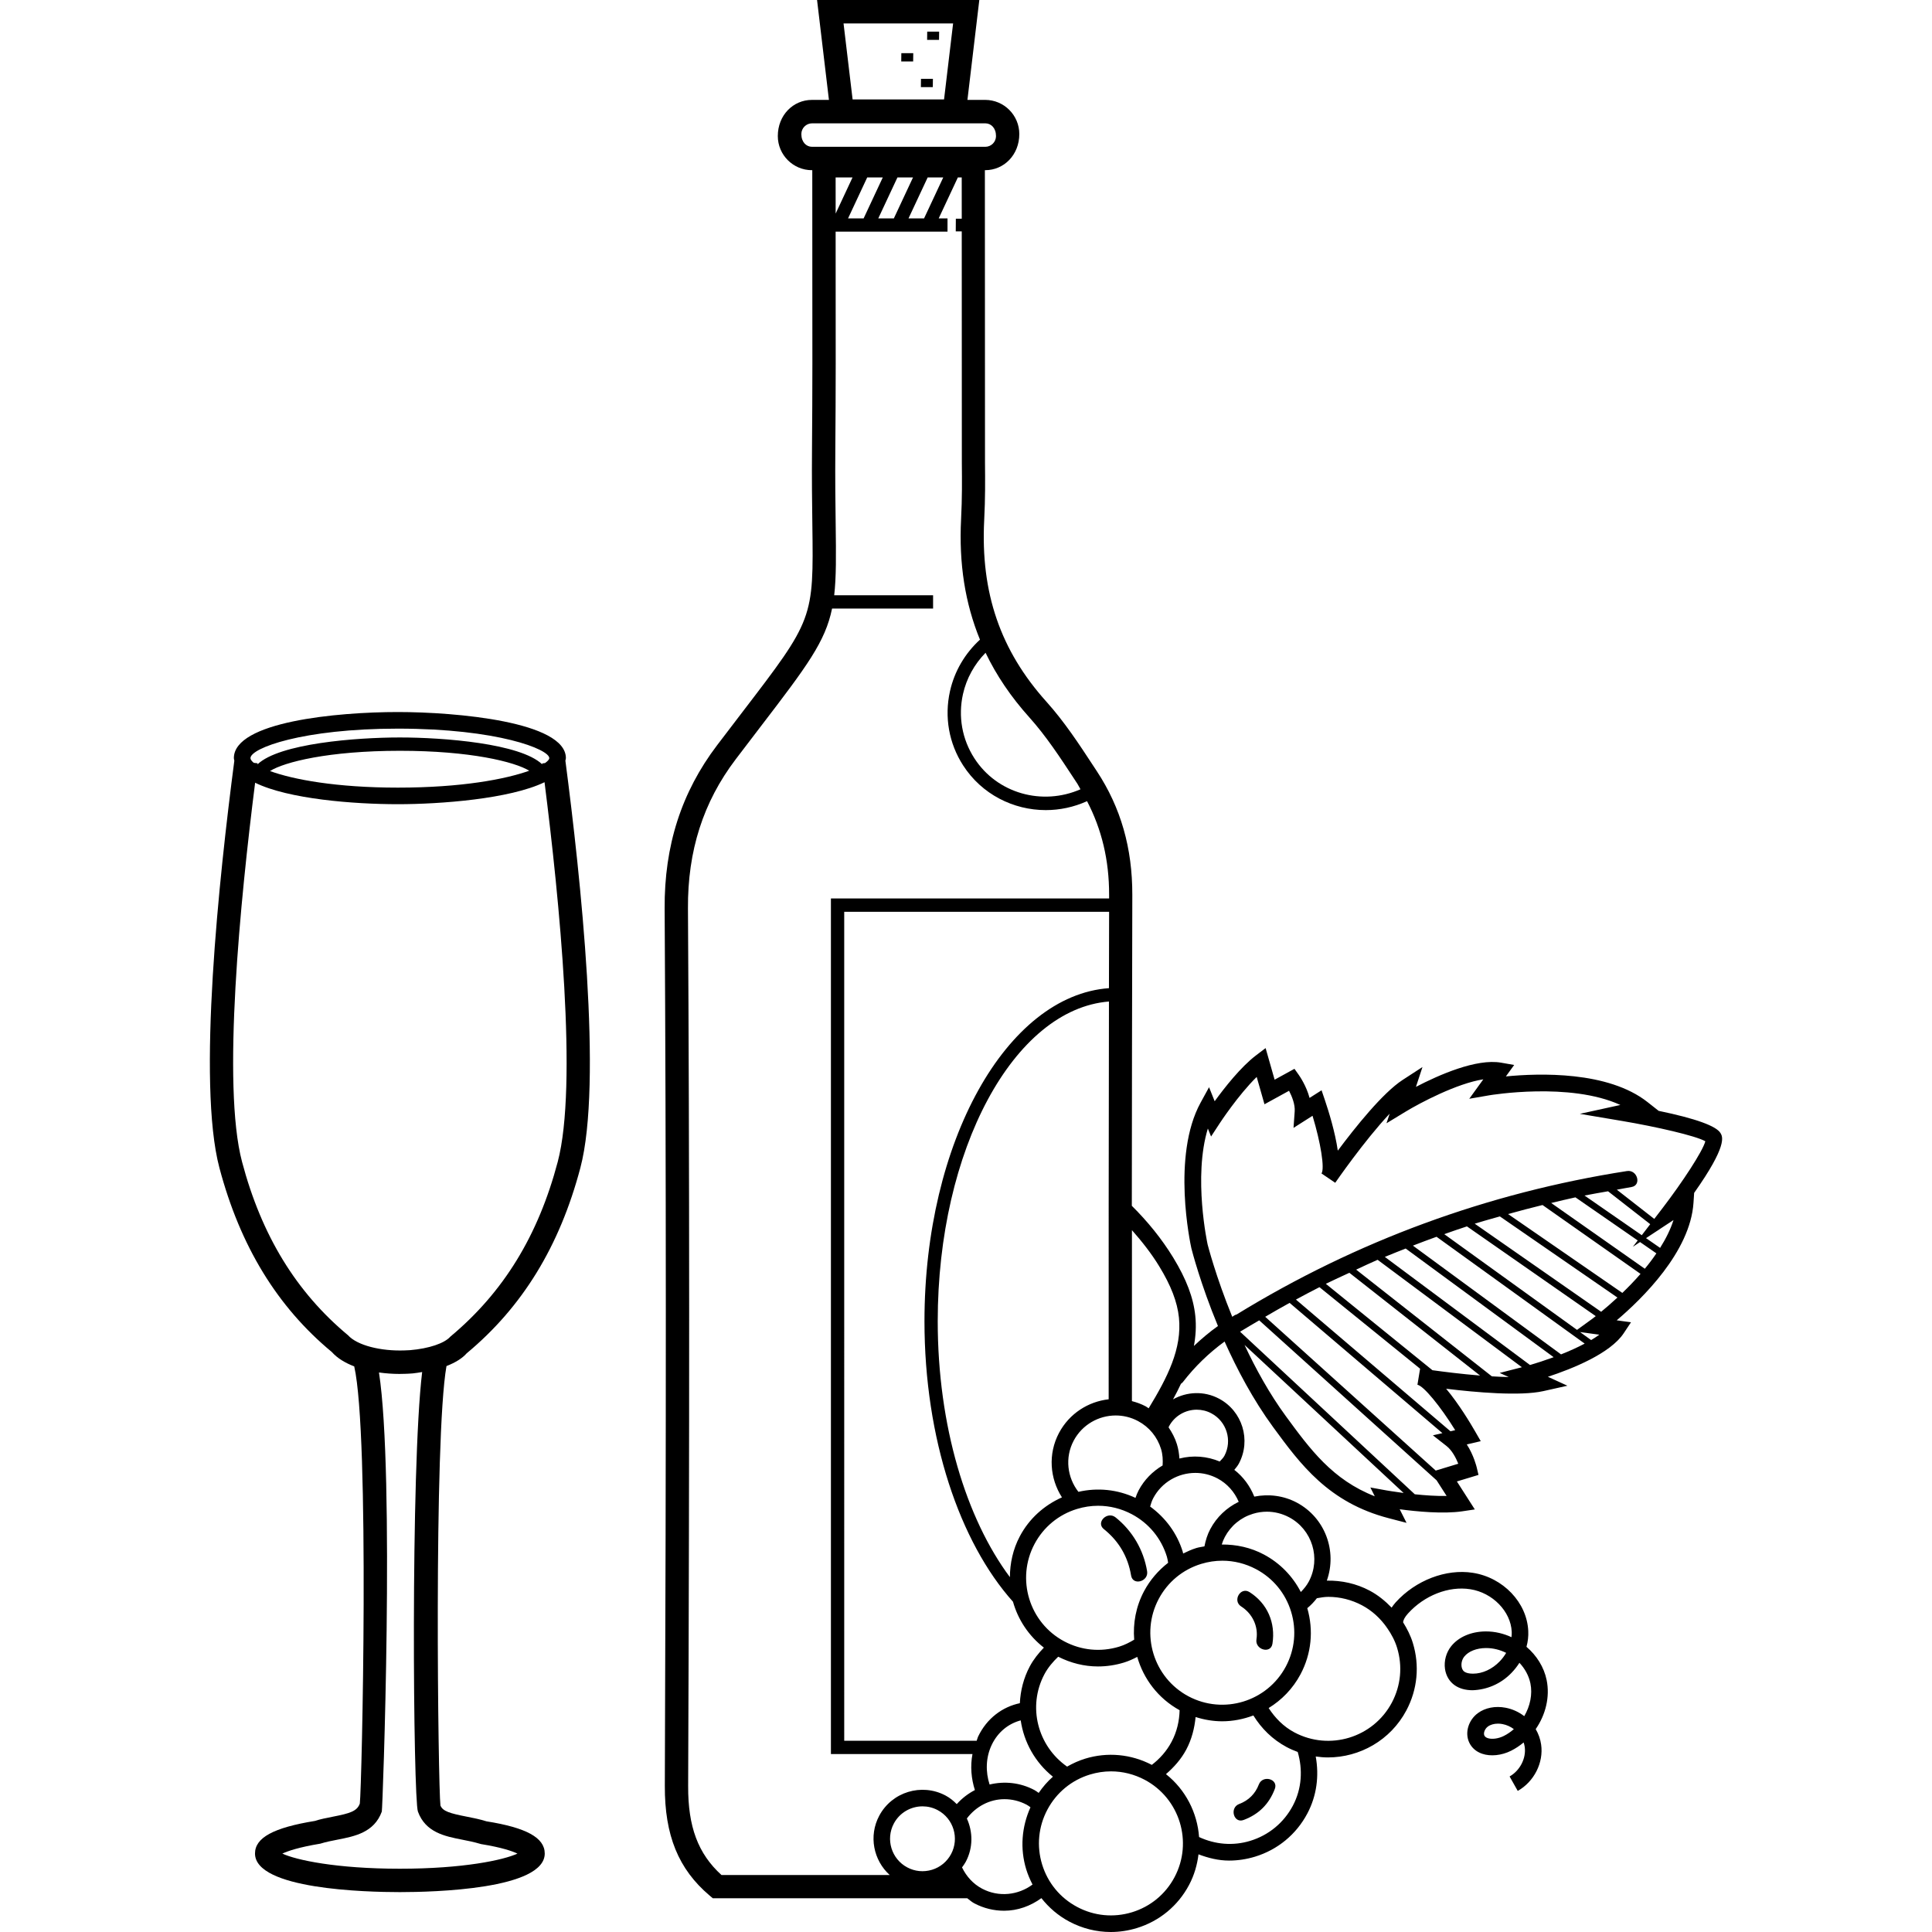 <?xml version="1.0" encoding="UTF-8"?> <svg xmlns="http://www.w3.org/2000/svg" xmlns:xlink="http://www.w3.org/1999/xlink" version="1.1" id="Layer_1" x="0px" y="0px" viewBox="0 0 330.02 330.02" style="enable-background:new 0 0 330.02 330.02;" xml:space="preserve"> <g> <g> <g> <path d="M160.42,5.46c0-0.024,0.004-0.036,0.004-0.06h-2.04c-0.012,0.468-0.02,0.94-0.016,1.412h2.036 C160.408,6.36,160.408,5.912,160.42,5.46z"></path> <path d="M156,9.144c0-0.024,0.004-0.036,0.004-0.06h-2.04c-0.012,0.468-0.02,0.94-0.016,1.412h2.036 C155.988,10.044,155.992,9.596,156,9.144z"></path> <path d="M159.356,13.528c0-0.024,0.004-0.036,0.004-0.06h-2.04c-0.012,0.468-0.02,0.94-0.016,1.412h2.036 C159.344,14.428,159.348,13.976,159.356,13.528z"></path> <path d="M96.664,129.5c0-6.228-18.772-7.872-28.7-7.872c-10.408,0-28.016,1.66-28.016,7.872c0,0.156,0.06,0.296,0.08,0.444 c-2.596,19.808-6.376,55.096-2.552,69.528c3.552,13.408,9.904,23.768,19.196,31.468c0.956,1.08,2.312,1.88,3.836,2.464 c2.668,11.62,1.304,71.78,0.956,74.68c-0.476,1.312-1.692,1.668-4.564,2.232c-1.104,0.216-2.252,0.444-3.104,0.732 c-7.08,1.148-10.236,2.864-10.236,5.564c0,6.12,18.936,6.596,24.744,6.596c5.808,0,24.748-0.476,24.748-6.596 c0-2.704-3.156-4.416-9.952-5.496c-1.132-0.356-2.28-0.584-3.384-0.8c-2.876-0.564-4.088-0.92-4.48-1.904 c-0.388-3.088-1.16-62.636,1.032-75.064c1.512-0.588,2.712-1.328,3.448-2.176c9.52-7.912,15.872-18.272,19.42-31.68 c3.824-14.448,0.04-49.76-2.556-69.556C96.6,129.792,96.664,129.656,96.664,129.5z M67.964,124.464 c17.064,0,25.864,3.532,25.864,5.036c0,0.236-0.292,0.532-0.724,0.844l-0.5,0.064c0.008,0.052,0.012,0.108,0.02,0.16 c-3.724-3.572-16.844-4.596-24.32-4.596c-7.48,0-20.6,1.024-24.32,4.596c0.008-0.06,0.016-0.124,0.024-0.184l-0.664-0.08 c-0.344-0.288-0.56-0.564-0.56-0.8C42.784,127.792,51.672,124.464,67.964,124.464z M90.404,131.652 c-4.008,1.44-11.504,2.888-22.44,2.888c-10.52,0-17.9-1.388-21.844-2.832c2.408-1.528,9.988-3.46,22.184-3.46 C80.356,128.248,87.9,130.132,90.404,131.652z M78.944,314.248c0.96,0.188,1.968,0.38,3.236,0.756 c3.508,0.568,5.312,1.196,6.208,1.624c-2.348,1.092-9.224,2.584-20.084,2.584c-10.848,0-17.724-1.492-20.076-2.584 c0.916-0.432,2.792-1.084,6.484-1.696c0.988-0.308,1.992-0.5,2.952-0.688c2.932-0.572,6.26-1.224,7.556-4.792 c0.14-0.38,2.22-57.516-0.484-75.008c1.188,0.164,2.372,0.248,3.476,0.248c0.344,0,0.68-0.004,1.004-0.02 c0.372-0.012,0.748-0.024,1.304-0.072c0.56-0.048,1.064-0.152,1.592-0.232c-2.004,16.62-1.516,72.904-0.724,75.08 C72.684,313.02,76.012,313.672,78.944,314.248z M95.268,198.472c-3.328,12.576-9.252,22.268-18.332,29.844 c-1.008,1.144-3.656,2.044-6.9,2.316c-0.308,0.024-0.62,0.032-0.96,0.044c-4.012,0.144-8.06-0.852-9.628-2.592 c-8.852-7.364-14.776-17.056-18.104-29.632c-3.456-13.04-0.284-44.84,2.236-64.748c5.7,2.8,16.892,3.668,24.384,3.668 c7.224,0,19.104-0.884,25.052-3.756C95.54,153.516,98.728,185.4,95.268,198.472z"></path> <path d="M293.908,193.576c-0.704-1.232-4.256-2.512-10.584-3.824l-1.896-1.496c-6.744-5.316-18.472-4.944-24.196-4.384 l1.416-1.956l-2.232-0.392c-4.224-0.744-10.66,2.108-14.548,4.132l1.116-3.388l-3.384,2.2c-3.408,2.216-8.112,8.108-11.08,12.084 c-0.448-3.14-1.54-6.664-2.192-8.6l-0.58-1.712l-2.052,1.304c-0.54-2.044-1.676-3.696-1.848-3.94l-0.732-1.032l-3.388,1.86 l-1.54-5.4l-1.652,1.256c-2.6,1.98-5.38,5.524-7.048,7.824l-0.96-2.396l-1.44,2.628c-5,9.12-1.728,24.212-1.58,24.884 c0.104,0.404,1.552,6.072,4.54,13.28c-1.456,1.036-2.816,2.184-4.108,3.408c0.312-1.668,0.424-3.388,0.24-5.144 c-0.324-3.108-1.524-6.264-3.764-9.94c-1.984-3.244-4.392-6.192-7.08-8.86c0.012-17.116,0.04-34.732,0.084-53.108 c0.016-7.996-1.964-14.912-6.064-21.136l-0.584-0.888c-2.436-3.72-4.96-7.564-8-10.948c-7.9-8.784-11.284-18.652-10.652-31.048 c0.192-3.748,0.164-6.828,0.136-9.804l-0.02-49.968h0.048c3.216,0,5.832-2.616,5.832-6.176c0-3.216-2.616-5.832-5.832-5.832 h-3.028L167.284,0h-27.716l2.028,17.064h-2.9c-3.216,0-5.832,2.616-5.832,6.176c0,3.216,2.616,5.832,5.832,5.832h0.056 l0.008,18.5c0.016,9.7,0.028,19.396-0.056,29.092c-0.044,5.22,0.012,9.424,0.06,12.912c0.216,16.172,0.216,16.172-11.984,32.104 l-4.292,5.624c-6.092,8.028-9.024,17.152-8.956,27.892c0.26,43.456,0.268,89.676,0.032,149.868 c-0.032,8.444,2.32,14.216,7.632,18.716l0.556,0.472h43.468c0.396,0.288,0.744,0.628,1.184,0.86 c1.632,0.868,3.388,1.276,5.12,1.276c2.296,0,4.504-0.796,6.364-2.152c1.284,1.628,2.88,3.004,4.764,4.004 c2.22,1.18,4.64,1.78,7.084,1.78c1.488,0,2.984-0.224,4.444-0.668c3.864-1.18,7.04-3.8,8.932-7.368 c0.892-1.676,1.392-3.448,1.612-5.232c1.688,0.636,3.428,1.068,5.212,1.068c1.488,0,2.984-0.224,4.444-0.668 c3.864-1.18,7.04-3.8,8.932-7.368c1.608-3.028,2.04-6.424,1.436-9.744c0.696,0.096,1.396,0.16,2.088,0.16 c5.42,0,10.672-2.916,13.392-8.024c1.9-3.572,2.292-7.668,1.108-11.532c-0.388-1.268-0.98-2.424-1.66-3.52 c0.02-0.376,0.276-0.892,0.824-1.5c2.796-3.096,6.952-4.736,10.644-4.156c3.816,0.592,6.924,3.788,7.084,7.264 c0.012,0.308,0,0.616-0.04,0.928c-1.352-0.628-2.836-0.984-4.352-0.984c-0.016,0-0.036,0-0.056,0 c-2.468,0.016-4.612,0.936-5.884,2.516c-0.864,1.072-1.26,2.524-1.068,3.888c0.172,1.18,0.768,2.176,1.684,2.808 c0.792,0.548,1.816,0.832,3.036,0.836c2.432-0.088,4.816-1.068,6.648-2.976c0.516-0.532,0.964-1.108,1.348-1.712 c0.928,0.984,1.6,2.192,1.876,3.516c0.38,1.86-0.048,3.88-1.052,5.6c-0.924-0.712-2.016-1.22-3.2-1.444 c-1.748-0.332-3.468,0.004-4.72,0.924c-1.628,1.2-2.264,3.36-1.48,5.024c0.428,0.908,1.192,1.568,2.2,1.912 c1.448,0.5,3.348,0.3,4.964-0.516c0.768-0.388,1.48-0.864,2.132-1.412c0.084,0.248,0.144,0.504,0.184,0.764 c0.276,1.924-0.808,4.048-2.584,5.048l1.392,2.468c2.796-1.576,4.44-4.832,3.996-7.916c-0.132-0.94-0.456-1.832-0.928-2.64 c1.7-2.452,2.456-5.516,1.868-8.384c-0.452-2.22-1.72-4.204-3.444-5.676c0.244-0.888,0.348-1.8,0.304-2.7 c-0.216-4.86-4.288-9.132-9.472-9.94c-4.56-0.716-9.764,1.268-13.184,5.056c-0.272,0.3-0.48,0.596-0.684,0.892 c-1.092-1.132-2.32-2.144-3.752-2.904c-2.292-1.216-4.796-1.752-7.316-1.708c1.792-5.028-0.284-10.752-5.136-13.332 c-2.252-1.192-4.792-1.512-7.256-1.02c-0.728-1.812-1.88-3.384-3.412-4.572c0.28-0.34,0.568-0.676,0.784-1.08 c2.12-3.992,0.596-8.96-3.392-11.08c-2.552-1.356-5.508-1.204-7.86,0.12c0.472-0.852,0.924-1.748,1.356-2.664 c0.112-0.084,0.228-0.16,0.324-0.284c2.048-2.66,4.444-4.972,7.128-6.932c2.124,4.752,4.868,9.936,8.3,14.628 c4.644,6.332,9.448,12.88,19.752,15.556l3.028,0.788l-1.168-2.32c2.884,0.388,7.42,0.824,10.664,0.352l2.168-0.324l-3.064-4.78 l3.692-1.116l-0.308-1.296c-0.028-0.116-0.504-2.084-1.692-3.912l2.384-0.556l-0.952-1.656c-0.808-1.408-2.792-4.712-4.96-7.3 c5.04,0.616,12.652,1.292,16.608,0.404l4.108-0.92l-3.336-1.528c4.188-1.376,10.636-3.964,12.944-7.424l1.252-1.884l-2.44-0.336 c4.352-3.688,12.568-11.708,13.116-20.076l0.112-1.692C295.116,195.668,294.26,194.18,293.908,193.576z M256.184,283.788 c-1.288,1.336-2.948,2.104-4.564,2.104c-0.012,0-0.024,0-0.032,0c-0.632,0-1.128-0.116-1.44-0.332 c-0.328-0.228-0.444-0.604-0.484-0.884c-0.084-0.588,0.088-1.24,0.464-1.704c0.724-0.904,2.104-1.448,3.692-1.456 c0.016,0,0.028,0,0.044,0c1.196,0,2.368,0.3,3.416,0.824C256.976,282.856,256.608,283.344,256.184,283.788z M256.884,296.528 c-0.916,0.464-2.048,0.62-2.772,0.368c-0.368-0.124-0.492-0.316-0.556-0.44c-0.2-0.424,0.084-1.152,0.596-1.528 c0.44-0.328,1.06-0.5,1.732-0.5c0.252,0,0.516,0.024,0.776,0.076c0.708,0.136,1.368,0.436,1.932,0.86 C258.076,295.82,257.504,296.216,256.884,296.528z M194.384,242.736c1.916,1.016,3.316,2.72,3.948,4.792 c0.28,0.924,0.324,1.864,0.264,2.796c-1.716,1.016-3.14,2.452-4.096,4.252c-0.224,0.42-0.388,0.852-0.54,1.288 c-3.072-1.44-6.46-1.788-9.748-1.032c-1.9-2.44-2.348-5.836-0.808-8.74c1.46-2.744,4.272-4.304,7.184-4.304 C191.868,241.788,193.172,242.092,194.384,242.736z M189.38,239.024c-3.48,0.388-6.716,2.424-8.48,5.74 c-1.916,3.612-1.564,7.796,0.5,11.012c-3.06,1.368-5.596,3.636-7.192,6.644c-1.184,2.228-1.684,4.62-1.7,6.984 c-7.452-9.992-12.328-25.812-12.328-43.708c0-29.352,13.004-53.316,29.248-54.62C189.384,194.748,189.368,217.328,189.38,239.024 z M157.916,225.692c0,20.088,6.036,37.752,15.12,47.912c0.86,3.052,2.668,5.816,5.276,7.84c-0.92,0.96-1.764,2-2.408,3.208 c-1.068,2.008-1.588,4.148-1.696,6.284c-2.94,0.616-5.632,2.556-7.14,5.724c-0.108,0.224-0.144,0.468-0.236,0.696h-22.624 V155.748h45.248c-0.012,4.4-0.02,8.724-0.028,13.048C171.94,170.06,157.916,195.06,157.916,225.692z M178.408,285.984 c0.612-1.148,1.44-2.112,2.352-2.988c2.14,1.084,4.452,1.664,6.788,1.664c1.488,0,2.984-0.22,4.444-0.668 c0.8-0.244,1.544-0.588,2.272-0.968c1.068,3.756,3.568,7.092,7.236,9.112c-0.048,1.86-0.472,3.696-1.372,5.388 c-0.848,1.604-2.024,2.908-3.376,3.948c-3.54-1.844-7.588-2.228-11.404-1.056c-1.088,0.332-2.1,0.804-3.068,1.352 C177.26,298.264,175.468,291.524,178.408,285.984z M197.928,273.128c1.544-2.904,4.12-5.028,7.26-5.988 c1.192-0.364,2.408-0.544,3.612-0.544c1.984,0,3.952,0.488,5.756,1.444c2.904,1.54,5.028,4.12,5.988,7.264 c0.96,3.14,0.64,6.468-0.9,9.368c-3.188,5.988-10.636,8.272-16.636,5.088C197.032,286.576,194.748,279.112,197.928,273.128z M195.428,271.796c-1.404,2.64-1.912,5.508-1.688,8.288c-0.808,0.484-1.648,0.916-2.572,1.196 c-3.148,0.96-6.468,0.64-9.372-0.904c-5.984-3.18-8.264-10.644-5.084-16.632c1.544-2.9,4.12-5.028,7.26-5.988 c1.192-0.364,2.408-0.544,3.612-0.544c1.984,0,3.952,0.488,5.756,1.444c2.9,1.54,5.028,4.12,5.988,7.26 c0.104,0.34,0.148,0.688,0.208,1.036C197.868,268.256,196.452,269.872,195.428,271.796z M168.352,111.504 c1.864,3.884,4.34,7.544,7.484,11.044c2.84,3.16,5.276,6.876,7.636,10.472l0.584,0.892c0.196,0.296,0.324,0.616,0.508,0.912 c-6.492,2.848-14.228,0.752-18.128-5.3c-2.1-3.256-2.792-7.148-1.944-10.956C165.096,115.864,166.452,113.452,168.352,111.504z M162.808,4l-1.548,12.988h-15.62L144.092,4H162.808z M138.716,25.076c-1.012,0-1.832-0.824-1.832-2.176 c0-1.008,0.82-1.832,1.832-1.832h29.588c1.012,0,1.832,0.824,1.832,2.176c0,1.008-0.82,1.832-1.832,1.832H138.716z M148.136,30.308h2.66l-3.272,6.996h-2.66L148.136,30.308z M142.744,36.484l-0.004-6.176h2.888L142.744,36.484z M153.3,30.308 h2.66l-3.272,6.996h-2.66L153.3,30.308z M158.464,30.308h2.66l-3.276,6.996h-2.656L158.464,30.308z M162.468,316.696 c-0.696,1.308-1.856,2.264-3.268,2.696c-1.432,0.432-2.916,0.288-4.224-0.408c-2.696-1.432-3.724-4.792-2.292-7.492 c0.996-1.872,2.916-2.936,4.904-2.936c0.88,0,1.764,0.208,2.592,0.648C162.876,310.64,163.9,314,162.468,316.696z M163.428,308.176c-0.552-0.564-1.18-1.08-1.92-1.472c-4.084-2.16-9.156-0.612-11.324,3.464 c-1.836,3.452-0.98,7.604,1.792,10.116H123.24c-4.008-3.648-5.72-8.244-5.692-15.204c0.24-60.208,0.232-106.44-0.032-149.908 c-0.064-9.832,2.604-18.164,8.152-25.468l4.276-5.608c7.932-10.356,11.028-14.48,12.188-20.144h17.256v-2.268h-16.892 c0.356-3.096,0.324-6.816,0.252-12.16c-0.048-3.464-0.1-7.64-0.06-12.824c0.084-9.712,0.072-19.424,0.056-29.136l-0.004-7.996 h19.112v-2.264h-1.504l3.272-6.996h0.66l0.004,7.052h-1.008c-0.008,0.716-0.016,1.436-0.016,2.16h1.024l0.016,39.56 c0.028,3.052,0.056,5.936-0.128,9.564c-0.392,7.668,0.688,14.428,3.224,20.62c-2.556,2.344-4.356,5.376-5.124,8.812 c-0.98,4.404-0.18,8.908,2.252,12.676c3.188,4.94,8.584,7.628,14.116,7.628c2.38,0,4.784-0.5,7.048-1.528 c2.492,4.792,3.78,10.04,3.768,16c0,0.212,0,0.412,0,0.624h-47.52V299.62h24.18c-0.396,2.084-0.212,4.196,0.412,6.156 C165.372,306.376,164.324,307.18,163.428,308.176z M167.748,322.612c-1.528-0.812-2.676-2.096-3.416-3.624 c0.224-0.312,0.452-0.616,0.636-0.96c1.272-2.388,1.232-5.108,0.188-7.396c1.556-2.072,3.916-3.3,6.42-3.3 c1.284,0,2.584,0.304,3.796,0.948c0.236,0.124,0.44,0.284,0.652,0.436c-1.504,3.344-1.808,7.056-0.728,10.596 c0.28,0.908,0.652,1.772,1.08,2.6C173.948,323.724,170.608,324.128,167.748,322.612z M176.704,305.776 c-2.448-1.3-5.16-1.552-7.664-0.948c-0.7-2.16-0.672-4.604,0.368-6.784c1.064-2.224,2.904-3.636,4.948-4.172 c0.544,3.72,2.452,7.176,5.5,9.62c-0.924,0.808-1.724,1.748-2.432,2.768C177.184,306.096,176.964,305.912,176.704,305.776z M200.632,320.656c-1.544,2.904-4.12,5.028-7.26,5.988c-3.136,0.956-6.468,0.644-9.372-0.904c-2.904-1.54-5.028-4.12-5.988-7.26 c-0.96-3.14-0.64-6.468,0.904-9.368s4.12-5.028,7.26-5.988c1.192-0.364,2.408-0.544,3.612-0.544c1.984,0,3.952,0.488,5.756,1.444 C201.532,307.208,203.812,314.668,200.632,320.656z M220.836,308.456c-1.544,2.904-4.12,5.028-7.26,5.988 c-2.932,0.9-6,0.636-8.752-0.644c-0.304-4.144-2.288-8.072-5.656-10.744c1.352-1.172,2.576-2.524,3.468-4.196 c0.932-1.752,1.404-3.644,1.596-5.56c1.492,0.472,3.016,0.728,4.536,0.728c1.828,0,3.632-0.36,5.332-0.996 c1.356,2.2,3.252,4.104,5.692,5.404c0.616,0.328,1.244,0.596,1.88,0.832C222.544,302.24,222.4,305.512,220.836,308.456z M226.904,272.772c1.984,0,3.952,0.488,5.756,1.444c1.74,0.924,3.156,2.256,4.256,3.824c0.008,0.028,0.004,0.06,0.012,0.088 l0.04-0.012c0.708,1.028,1.308,2.132,1.68,3.36c0.96,3.14,0.64,6.468-0.9,9.368c-3.188,5.988-10.648,8.26-16.636,5.084 c-1.888-1.004-3.316-2.488-4.404-4.164c2.224-1.364,4.132-3.304,5.444-5.768c1.86-3.5,2.256-7.496,1.156-11.292 c0.612-0.5,1.148-1.068,1.64-1.7C225.6,272.888,226.252,272.772,226.904,272.772z M214.024,258.584 c0.788-0.244,1.588-0.36,2.384-0.36c1.308,0,2.608,0.324,3.8,0.956c3.948,2.1,5.456,7.024,3.36,10.976 c-0.364,0.684-0.844,1.26-1.364,1.788c-1.4-2.712-3.564-4.944-6.316-6.408c-2.252-1.2-4.716-1.724-7.192-1.704 c0.136-0.444,0.312-0.88,0.536-1.3C210.252,260.62,211.952,259.216,214.024,258.584z M211.596,256.536 c-2.064,1.004-3.764,2.6-4.86,4.664c-0.5,0.936-0.796,1.936-0.996,2.948c-0.46,0.096-0.92,0.14-1.376,0.28 c-0.792,0.244-1.536,0.584-2.264,0.94c-0.016-0.092-0.028-0.184-0.056-0.276c-0.972-3.172-2.944-5.828-5.58-7.748 c0.144-0.488,0.288-0.976,0.536-1.44c1.46-2.744,4.272-4.304,7.184-4.304c1.28,0,2.584,0.304,3.796,0.948 C209.632,253.432,210.872,254.84,211.596,256.536z M204.428,240.8c0.844,0,1.704,0.2,2.504,0.628 c2.604,1.384,3.6,4.636,2.22,7.248c-0.208,0.388-0.524,0.66-0.804,0.972c0.012,0.004,0.028,0.016,0.04,0.02 c-2.2-0.928-4.604-1.12-6.92-0.524c-0.056-0.82-0.18-1.636-0.428-2.444c-0.32-1.048-0.832-1.996-1.424-2.88 c0.028-0.056,0.04-0.12,0.068-0.176C200.652,241.832,202.508,240.8,204.428,240.8z M196.212,240.564 c-0.172-0.104-0.32-0.236-0.5-0.332c-0.764-0.408-1.56-0.688-2.36-0.896c-0.004-9.544-0.004-19.308,0.004-29.204 c1.708,1.936,3.312,3.964,4.66,6.176c2.02,3.304,3.088,6.084,3.368,8.756C201.928,230.384,199.428,235.272,196.212,240.564z M236.88,254.596l-2.796-0.508l0.752,1.504c-7.22-2.82-11.048-8.036-15.188-13.684c-2.804-3.832-5.152-8.1-7.06-12.168 l27.176,25.288C238.1,254.808,236.908,254.6,236.88,254.596z M241.672,255.248l-29.844-27.768c1.08-0.672,2.18-1.296,3.268-1.94 l30.3,27.324l1.712,2.668C245.368,255.572,243.412,255.432,241.672,255.248z M245.248,251.2l-29.128-26.268 c1.384-0.808,2.768-1.612,4.168-2.376l26.1,22.248l-1.624,0.376l2.328,1.824c0.928,0.728,1.6,2.004,2.008,3.028L245.248,251.2z M248.572,244.296l-0.812,0.188l-26.392-22.496c1.332-0.72,2.668-1.432,4.02-2.116l17.188,13.928l-0.452,2.744 C243.176,236.724,246.016,240.176,248.572,244.296z M244.684,234.056L226.476,219.3c1.328-0.66,2.68-1.26,4.02-1.884 l22.324,17.552C249.636,234.708,246.62,234.324,244.684,234.056z M256.172,234.52l1.544,0.704c-0.928-0.016-1.9-0.06-2.88-0.12 l-23.18-18.228c1.22-0.56,2.432-1.152,3.664-1.68l24.644,18.352L256.172,234.52z M261.352,233.168L236.556,214.7 c1.18-0.496,2.368-0.956,3.56-1.428l25.276,18.56C263.896,232.38,262.48,232.84,261.352,233.168z M266.652,231.352 l-25.304-18.576c1.34-0.52,2.688-1.024,4.04-1.512l25.304,18.248C269.424,230.184,268.04,230.808,266.652,231.352z M246.704,210.816c1.288-0.452,2.576-0.908,3.876-1.328l22.004,15.332c-0.412,0.32-0.672,0.516-0.692,0.528l-2.508,1.82 L246.704,210.816z M271.792,228.908l-1.9-1.372l3.3,0.456C272.768,228.304,272.292,228.608,271.792,228.908z M273.504,224.076 l-21.596-15.048c1.42-0.448,2.864-0.828,4.296-1.244l20.084,13.86C275.216,222.636,274.256,223.46,273.504,224.076z M277.124,220.852l-19.516-13.468c1.952-0.544,3.912-1.064,5.884-1.544l16.74,11.76 C279.196,218.792,278.136,219.88,277.124,220.852z M280.964,216.724l-15.992-11.232c1.38-0.324,2.748-0.672,4.14-0.964 l10.64,7.364l-0.824,1.076l1.22-0.804l2.792,1.932C282.324,215.012,281.66,215.888,280.964,216.724z M270.664,204.22 c1.332-0.268,2.68-0.492,4.02-0.728l7.204,5.62l-1.444,1.884L270.664,204.22z M283.576,213.16l-2.404-1.664l2.048-1.348 l0.032,0.024l0.072-0.096l2.54-1.672C285.348,210.028,284.54,211.628,283.576,213.16z M284.032,206.316l-1.452,1.896l-6.4-4.992 c0.832-0.14,1.652-0.32,2.488-0.452c1.796-0.28,1.036-3.012-0.752-2.732c-23.8,3.716-46.192,11.928-66.692,24.508 c-0.1,0.032-0.2,0.044-0.3,0.104c-0.152,0.088-0.288,0.196-0.436,0.284c-2.812-6.892-4.184-12.276-4.204-12.348 c-0.028-0.128-2.5-11.512,0.04-19.812l0.548,1.364l1.488-2.276c0.036-0.056,3.152-4.808,6.304-7.9l1.332,4.668l4.196-2.304 c0.512,0.984,1.052,2.356,0.964,3.528l-0.2,2.808l3.248-2.064c1.4,4.62,2.104,9,1.532,9.852l2.344,1.592 c0.068-0.092,4.904-7.128,9.304-11.812l-0.548,1.648l3.284-1.996c2.448-1.484,8.756-4.82,13.256-5.512l-2.4,3.32l3.428-0.592 c0.152-0.024,13.768-2.308,22.38,1.652l-6.916,1.516l7.212,1.216c5.8,0.98,12.584,2.528,14.22,3.468 C290.86,196.656,287.328,202.012,284.032,206.316z"></path> <path d="M190.56,259.196c-1.412-1.128-3.428,0.864-2.004,2.004c2.56,2.048,4.116,4.696,4.656,7.928 c0.3,1.796,3.032,1.032,2.732-0.752C195.336,264.74,193.44,261.5,190.56,259.196z"></path> <path d="M212.016,274.412c1.896,1.208,2.96,3.368,2.608,5.616c-0.28,1.784,2.452,2.552,2.732,0.752 c0.56-3.556-0.848-6.868-3.908-8.816C211.904,270.984,210.48,273.436,212.016,274.412z"></path> <path d="M215.032,304.824c-0.6,1.58-1.768,2.74-3.352,3.328c-1.696,0.632-0.96,3.372,0.752,2.732 c2.592-0.968,4.352-2.72,5.332-5.308C218.412,303.872,215.676,303.132,215.032,304.824z"></path> </g> </g> </g> <g> </g> <g> </g> <g> </g> <g> </g> <g> </g> <g> </g> <g> </g> <g> </g> <g> </g> <g> </g> <g> </g> <g> </g> <g> </g> <g> </g> <g> </g> </svg> 